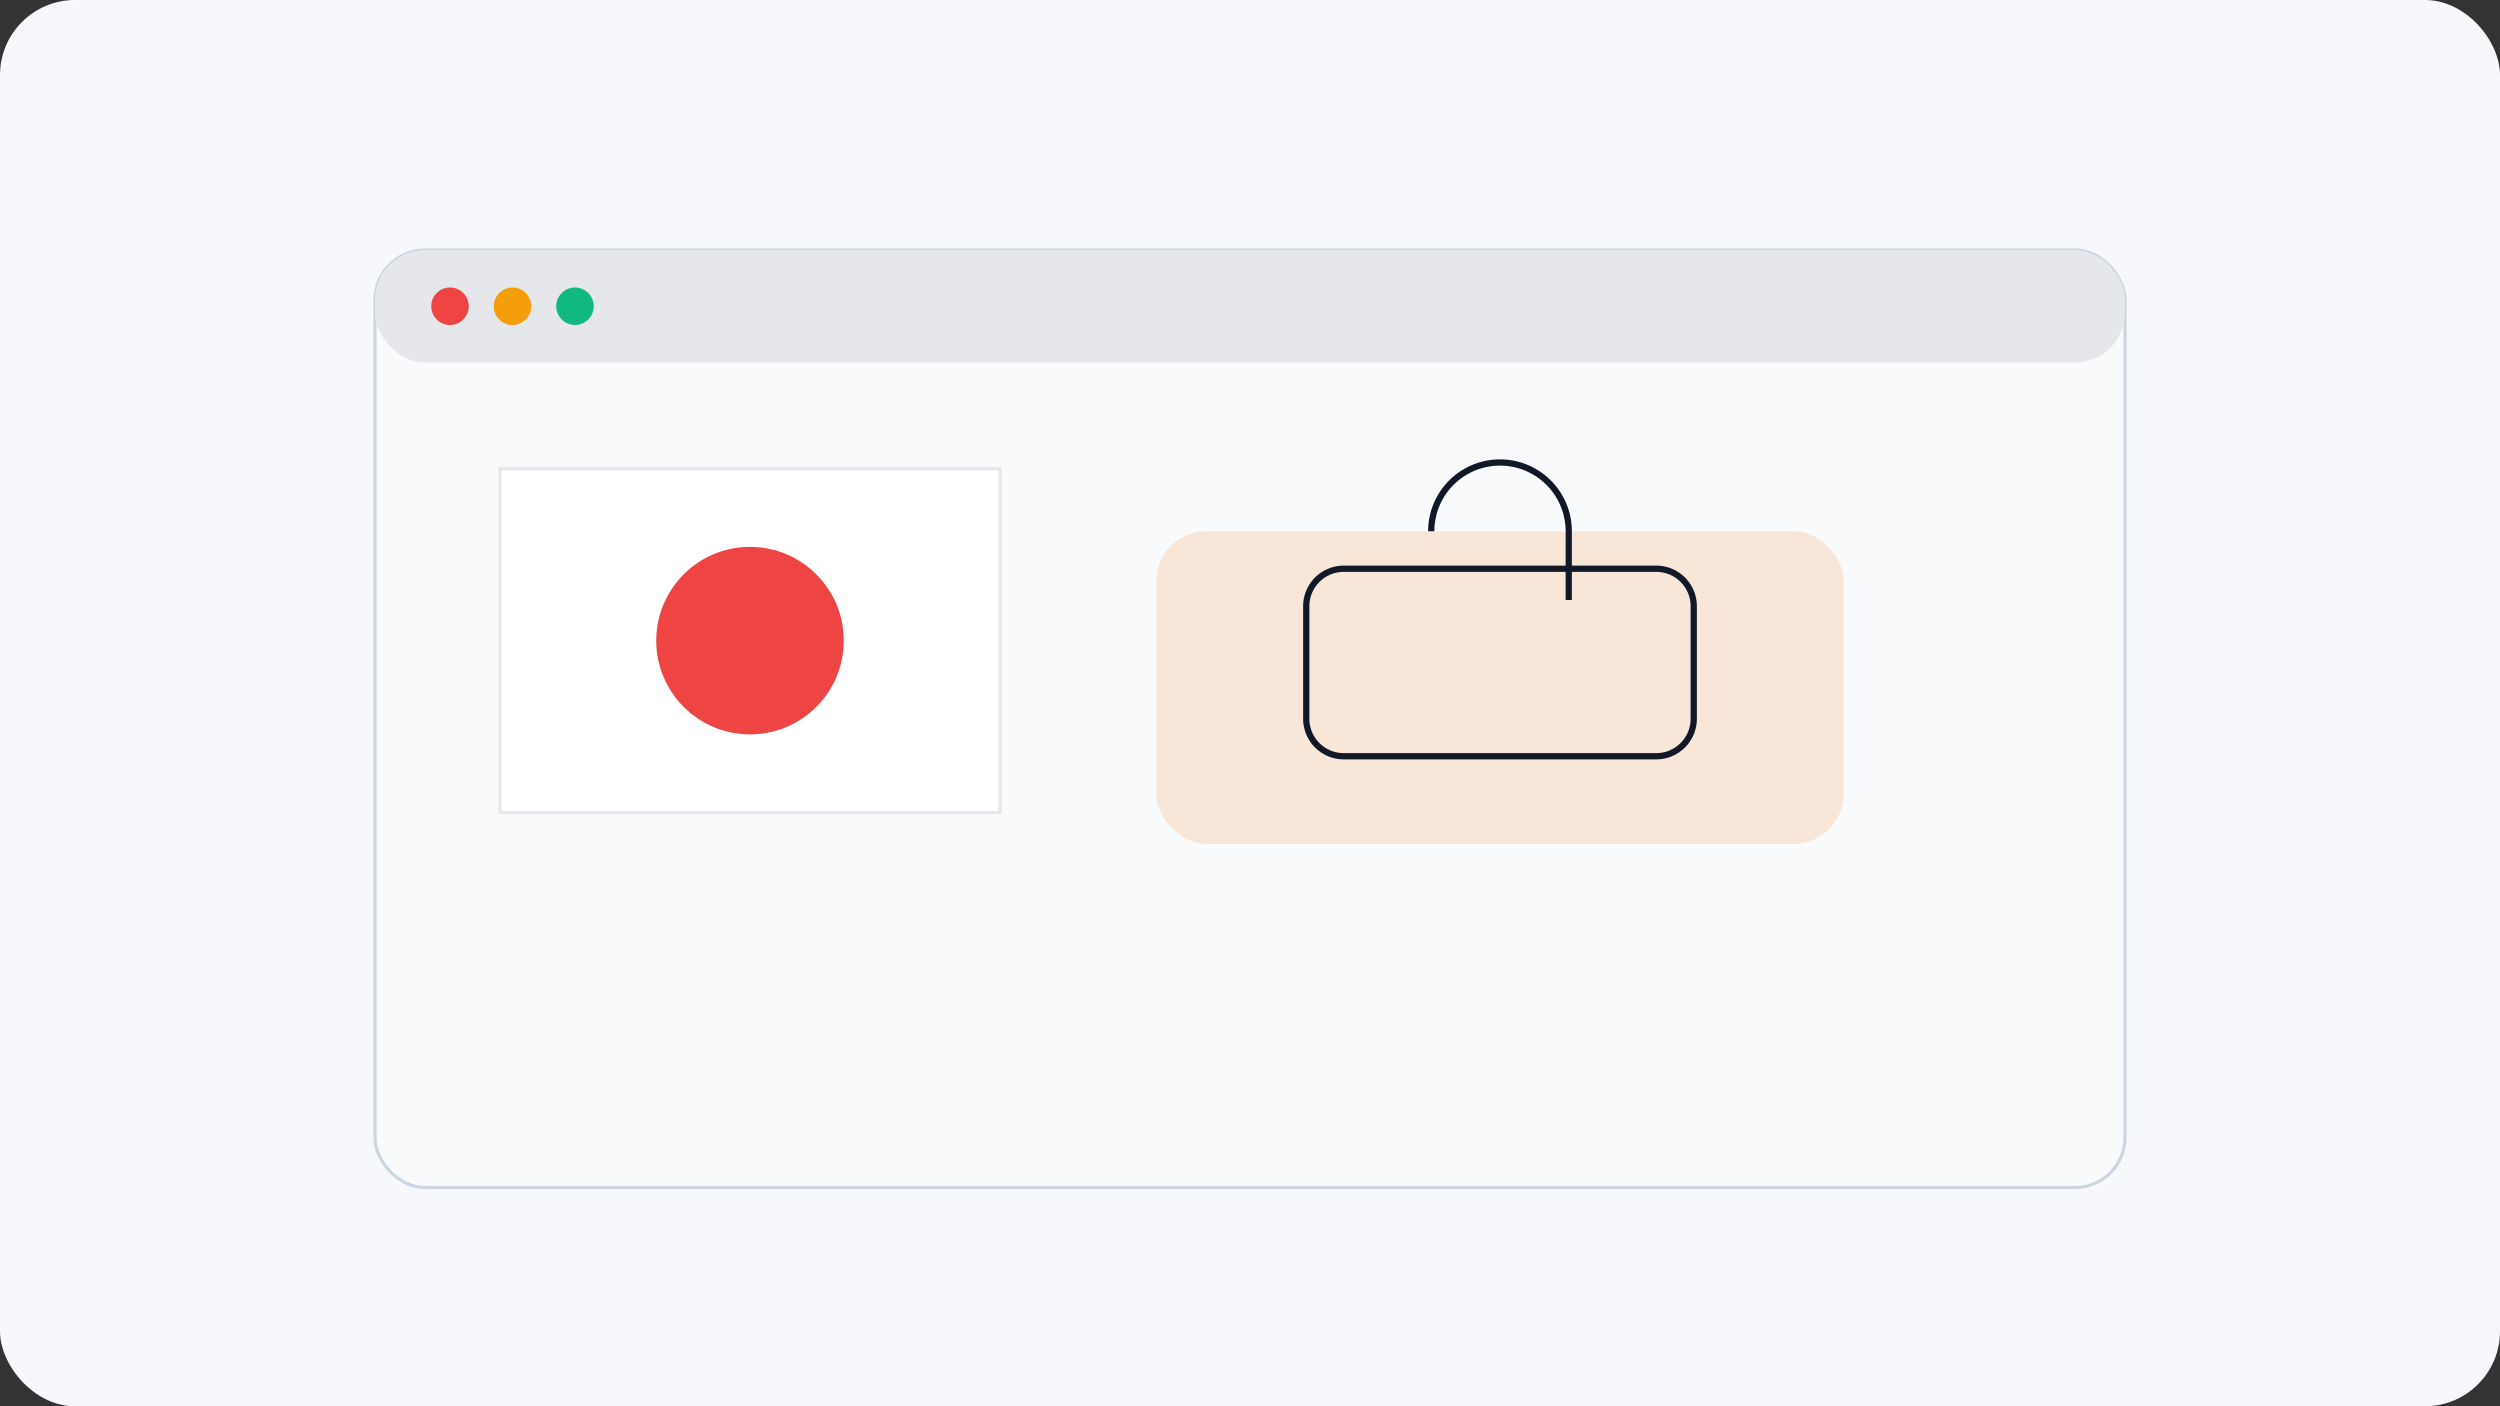 <?xml version="1.0" encoding="UTF-8"?>
<svg xmlns="http://www.w3.org/2000/svg" width="800" height="450" viewBox="0 0 800 450">
  <rect x="0" y="0" width="800" height="450" fill="#333333" stroke="none"/>
  <defs>
    <style>
      .bg { fill: #F7F8FB; }
      .window { fill: #f8fafc; stroke: #cbd5e1; }
      .titlebar { fill: #e5e7eb; }
      .dot1 { fill: #ef4444; } .dot2 { fill: #f59e0b; } .dot3 { fill: #10b981; }
      .flagDot { fill: #ef4444; }
      .lock { fill: none; stroke: #111827; stroke-width: 2; }
      .accent { fill: #f97316; opacity: .15 }
    </style>
  </defs>
  <rect class="bg" x="0" y="0" width="800" height="450" rx="24"/>
  <rect x="120" y="80" width="560" height="300" rx="16" class="window"/>
  <rect x="120" y="80" width="560" height="36" rx="16" class="titlebar"/>
  <circle cx="144" cy="98" r="6" class="dot1"/>
  <circle cx="164" cy="98" r="6" class="dot2"/>
  <circle cx="184" cy="98" r="6" class="dot3"/>
  <!-- Japan flag (simple) -->
  <rect x="160" y="150" width="160" height="110" fill="#ffffff" stroke="#e5e7eb"/>
  <circle cx="240" cy="205" r="30" class="flagDot">
    <animate attributeName="r" values="26;30;26" dur="2.4s" repeatCount="indefinite"/>
  </circle>
  <!-- Lock badge -->
  <rect x="370" y="170" width="220" height="100" rx="16" class="accent"/>
  <path d="M430,242 h100 a12,12 0 0 0 12,-12 v-36 a12,12 0 0 0 -12,-12 h-100 a12,12 0 0 0 -12,12 v36 a12,12 0 0 0 12,12 z" class="lock"/>
  <path d="M458,170 a22,22 0 0 1 44,0 v22" class="lock">
    <animate attributeName="d" dur="2.2s" repeatCount="indefinite"
      values="M458,170 a22,22 0 0 1 44,0 v22; M458,170 a22,22 0 0 1 44,0 v10; M458,170 a22,22 0 0 1 44,0 v22"/>
  </path>
</svg>
